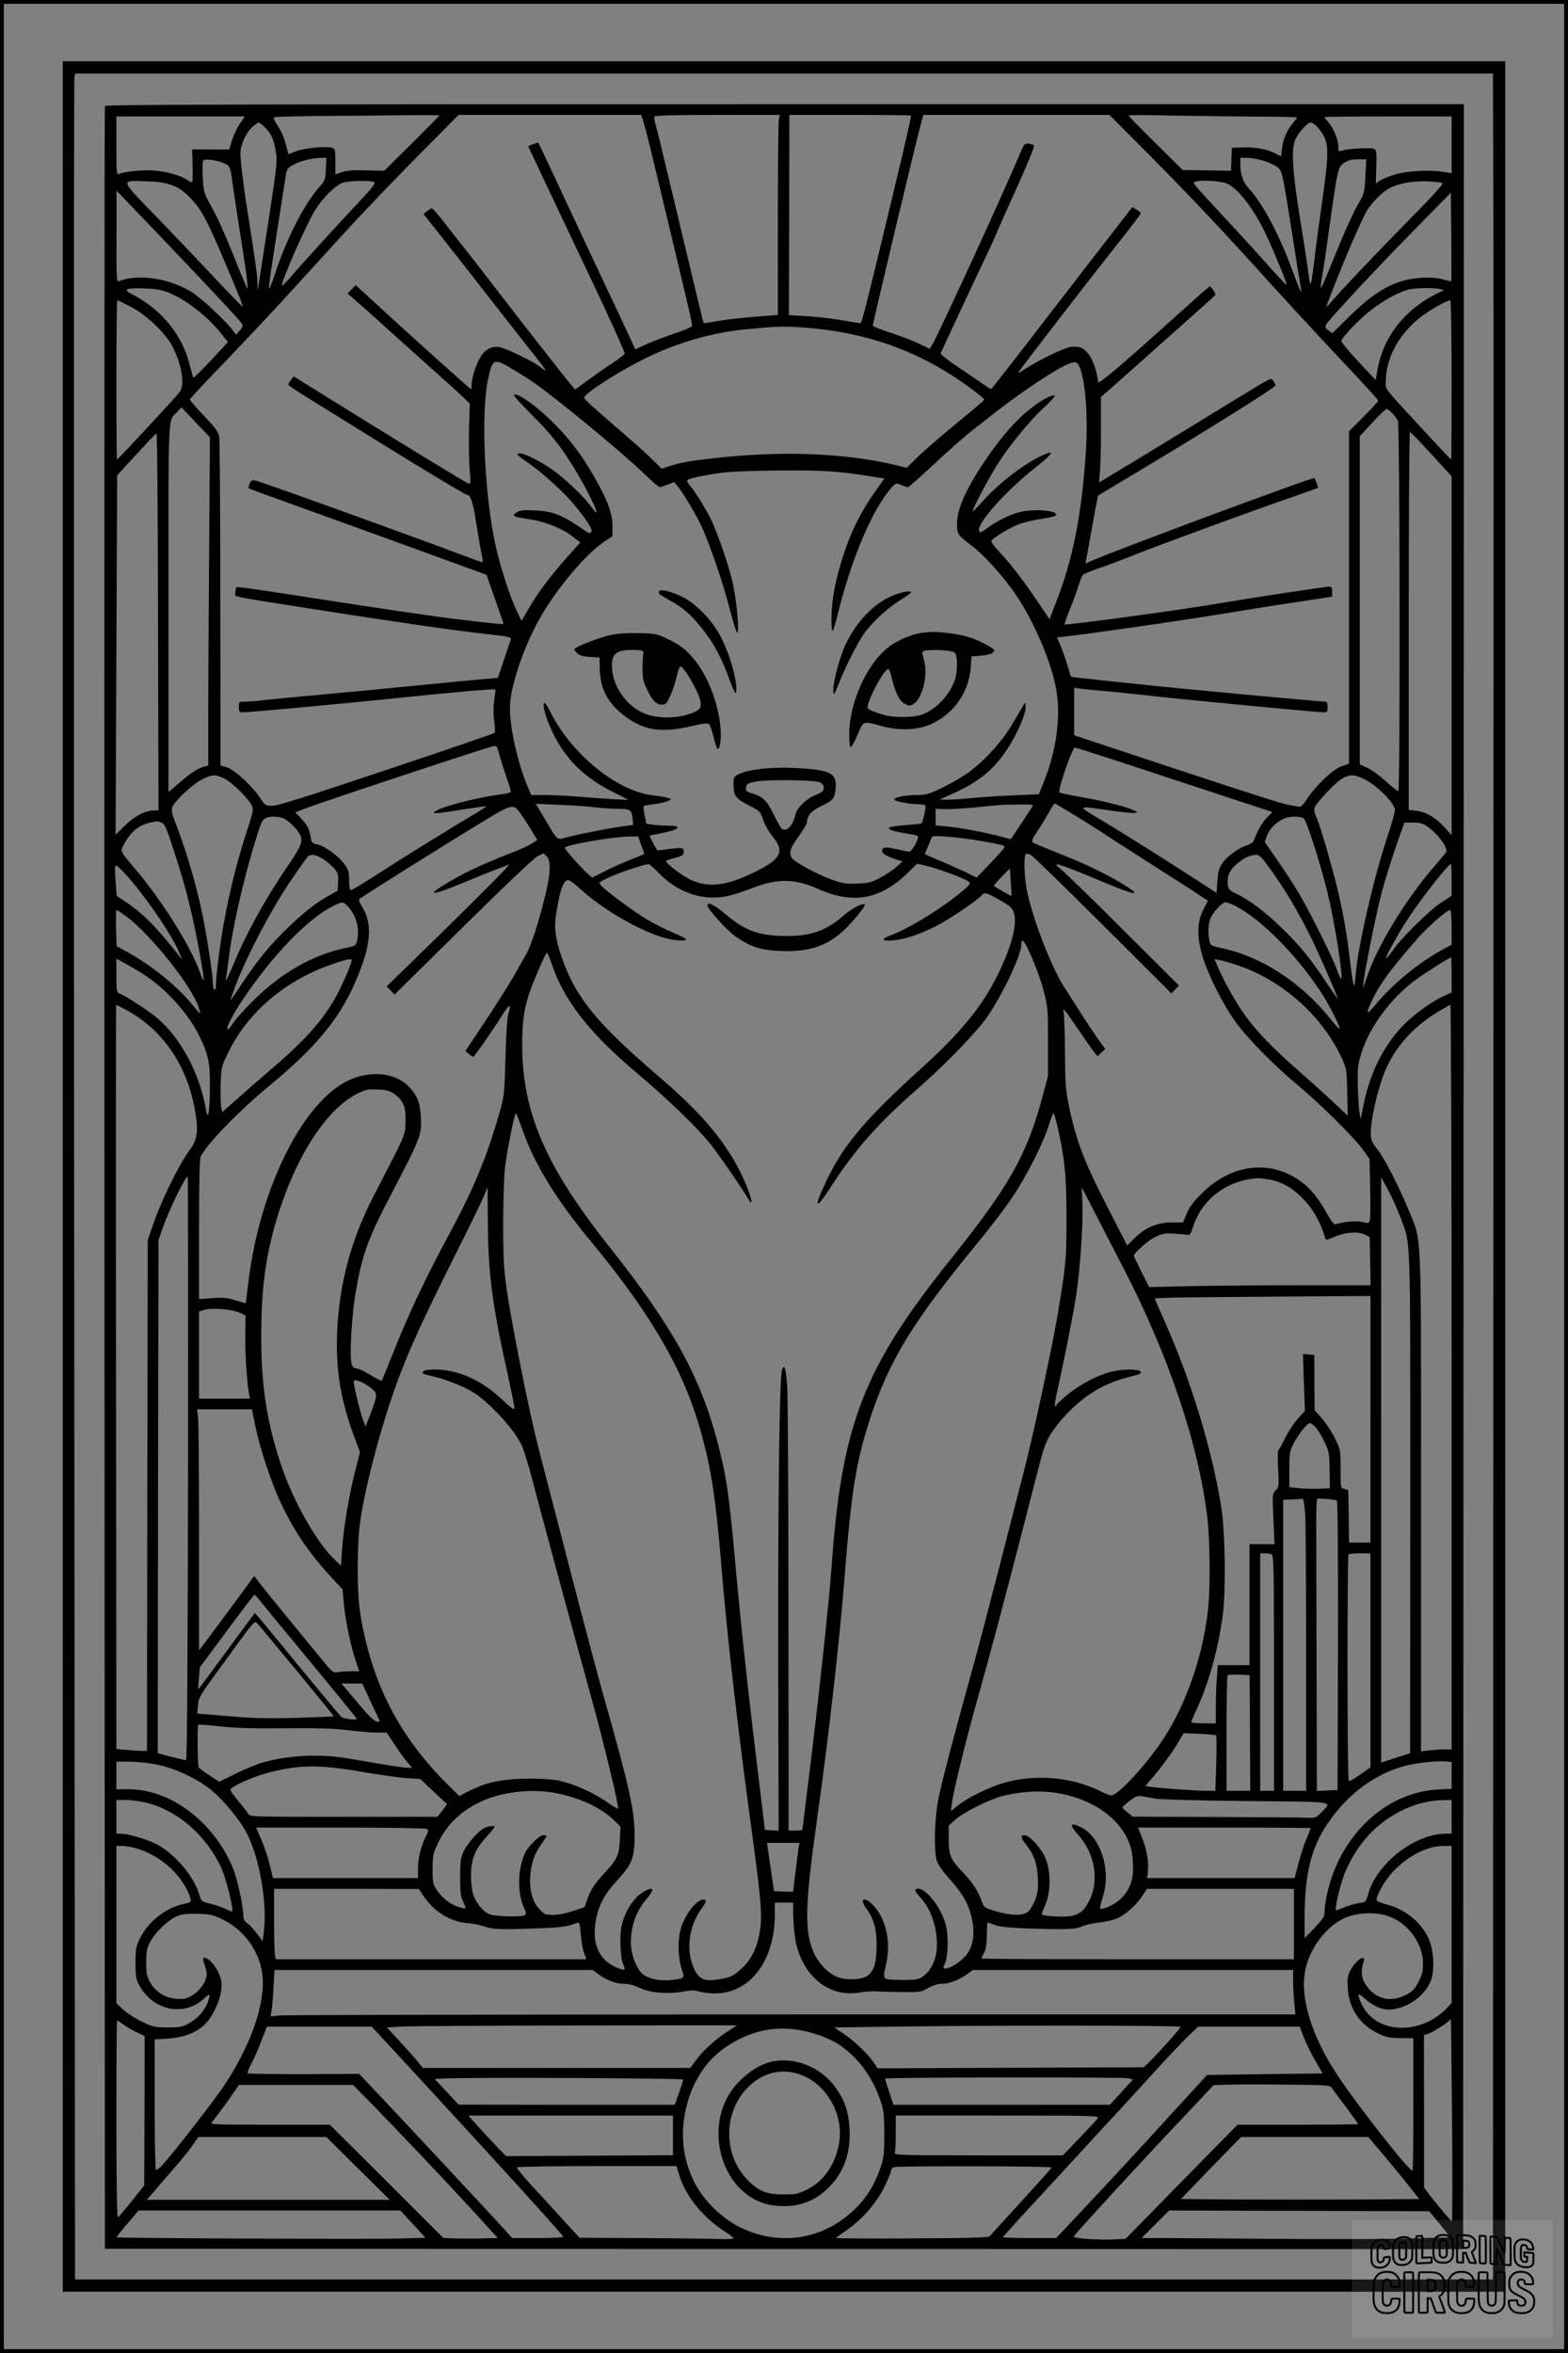 <?xml version="1.0" encoding="UTF-8"?>
<svg xmlns="http://www.w3.org/2000/svg" version="1.0" width="1024pt" height="1536pt" viewBox="0 0 1024 1536" preserveAspectRatio="xMidYMid meet">
  <rect x="0" y="0" width="1024" height="1536" fill="#808080" stroke="none"/>
  <g transform="translate(0.00 0.00) scale(1)">
    <g transform="translate(0,1536) scale(0.1,-0.1)" fill="#000000" stroke="none">
      <path d="M410 7680 l0 -7280 4710 0 4710 0 0 7280 0 7280 -4710 0 -4710 0 0 -7280z m9343 6118 c1 -596 2 -1423 1 -1838 0 -415 -1 -3168 -2 -6117 l-2 -5363 -4630 0 -4630 0 -2 2638 c-7 6244 -7 11719 -2 11740 l6 22 4629 0 4629 0 3 -1082z"></path>
      <path d="M685 14668 c-3 -7 -4 -3157 -3 -7000 l3 -6988 4435 -1 4435 -1 3 7001 2 7001 -4435 0 c-3539 0 -4437 -3 -4440 -12z m2185 -61 c0 -2 -81 -84 -180 -183 l-181 -179 -117 3 c-86 3 -128 -1 -159 -12 l-43 -15 0 84 c0 83 -1 85 -26 91 -43 11 -175 -3 -230 -23 l-50 -20 -18 67 c-9 36 -32 90 -52 118 -24 37 -31 54 -22 57 7 3 148 6 313 8 165 1 405 3 533 5 127 1 232 1 232 -1z m1334 -49 c19 -61 58 -224 195 -798 125 -525 124 -517 119 -530 -2 -6 -55 -28 -118 -49 -63 -22 -146 -53 -183 -70 l-68 -31 -41 88 c-22 48 -128 274 -236 502 -107 228 -230 492 -274 585 -44 94 -81 171 -82 173 -3 3 -66 -19 -66 -23 0 -2 48 -103 106 -226 58 -123 141 -298 184 -389 43 -91 108 -228 145 -305 85 -179 195 -422 195 -433 0 -5 -39 -35 -87 -67 -49 -32 -121 -83 -162 -113 l-75 -55 -29 34 c-37 43 -345 438 -496 634 -63 83 -156 202 -206 265 -50 63 -114 145 -144 183 -29 37 -56 67 -61 67 -4 0 -18 -8 -31 -19 l-23 -18 114 -144 c63 -79 201 -256 307 -392 107 -137 236 -302 289 -368 52 -65 92 -119 88 -119 -3 0 -20 11 -36 25 -38 32 -222 121 -266 129 -50 9 -96 -15 -125 -66 -29 -49 -57 -138 -57 -180 0 -15 -2 -28 -5 -28 -5 0 -449 399 -651 586 l-101 93 -27 -28 -26 -27 57 -50 c32 -27 110 -96 173 -154 64 -58 197 -177 295 -265 99 -88 201 -180 227 -205 l46 -45 -5 -165 c-2 -91 -1 -209 4 -263 8 -86 7 -98 -7 -94 -15 4 -450 270 -909 555 l-233 145 -19 -24 c-10 -13 -18 -27 -16 -31 1 -5 81 -57 177 -116 96 -60 272 -168 390 -242 320 -198 589 -360 599 -360 24 0 40 -47 61 -185 13 -82 29 -174 35 -202 7 -29 9 -53 5 -53 -4 0 -56 18 -116 41 -323 122 -1321 482 -1365 492 -21 6 -28 2 -38 -19 -6 -15 -10 -29 -7 -31 2 -3 123 -47 268 -99 145 -52 493 -178 774 -280 l511 -186 53 -151 c29 -84 55 -157 57 -163 4 -12 7 -12 -279 21 -181 22 -459 62 -1256 186 -112 17 -206 29 -208 26 -3 -2 -6 -17 -7 -33 -2 -33 -55 -21 438 -99 601 -94 957 -146 1170 -170 187 -21 198 -23 190 -43 -4 -10 -24 -69 -45 -132 l-38 -115 -94 -8 c-51 -4 -248 -23 -438 -42 -190 -19 -473 -46 -630 -60 -157 -14 -321 -30 -365 -35 -44 -6 -99 -10 -122 -10 -42 0 -43 0 -43 -35 0 -30 3 -35 25 -35 41 0 673 58 1025 95 378 39 619 60 624 54 2 -2 -1 -34 -6 -71 -7 -45 -7 -91 0 -135 5 -38 6 -72 2 -77 -5 -5 -323 -114 -707 -242 -512 -172 -710 -234 -744 -234 -45 0 -48 2 -78 48 -48 76 -169 188 -219 203 l-42 12 -1 1051 c0 578 -4 1070 -7 1092 -6 35 -22 58 -99 139 -51 53 -93 101 -93 107 0 5 105 118 233 250 127 133 309 325 402 428 94 102 260 285 370 406 110 120 324 344 475 497 l275 277 597 0 596 0 16 -52z m882 21 c-3 -17 -6 -311 -6 -653 l0 -622 -154 -12 c-85 -7 -193 -19 -240 -28 -48 -9 -88 -15 -90 -13 -4 4 -24 90 -196 809 -61 256 -115 480 -121 497 -6 18 -8 37 -4 43 4 6 147 10 412 10 l406 0 -7 -31z m864 27 c0 -15 -42 -199 -121 -526 -163 -680 -201 -830 -209 -830 -4 0 -61 9 -125 20 -65 11 -168 23 -230 26 l-113 7 2 653 1 654 398 0 c218 0 397 -2 397 -4z m1566 -268 c263 -265 502 -519 789 -838 77 -85 232 -253 345 -374 319 -340 350 -374 350 -383 0 -5 -43 -51 -95 -103 l-95 -95 0 -1085 0 -1085 -50 -18 c-57 -20 -168 -126 -226 -215 -28 -42 -39 -51 -57 -48 -12 3 -39 8 -60 11 -42 7 -323 97 -982 316 l-420 139 0 156 0 155 30 -5 c17 -3 86 -10 155 -16 69 -6 181 -17 250 -25 218 -26 1150 -115 1197 -115 20 0 23 5 23 35 0 29 -4 35 -20 35 -32 0 -972 87 -1180 110 -102 11 -250 26 -329 35 -80 8 -145 16 -147 18 -1 1 -12 36 -24 77 -12 41 -33 98 -45 127 -13 29 -23 53 -21 53 53 0 737 97 1086 154 146 24 365 59 487 77 l223 34 0 33 c0 26 -4 32 -21 32 -27 0 -508 -73 -694 -105 -254 -44 -1024 -149 -1032 -141 -3 2 11 42 30 88 19 46 45 116 57 155 12 40 27 77 34 82 7 6 59 27 116 46 57 20 160 59 229 87 146 58 755 282 1011 370 96 34 176 62 178 63 2 2 -17 53 -24 64 -8 10 -1452 -528 -1483 -553 -12 -9 -13 -5 -7 24 4 19 18 98 32 175 14 77 29 163 35 190 l10 50 277 166 c444 266 882 540 882 553 0 6 -7 19 -14 29 -18 23 11 38 -346 -181 -157 -96 -399 -244 -539 -329 l-254 -153 6 68 c4 37 7 162 7 278 l0 212 163 144 c254 226 561 499 575 513 12 11 11 17 -3 39 -10 14 -20 26 -24 26 -4 0 -61 -49 -126 -108 -438 -395 -600 -534 -603 -516 -16 116 -59 202 -112 224 -18 7 -45 9 -70 5 -44 -7 -218 -92 -294 -143 -25 -17 -46 -29 -46 -26 0 3 35 51 78 107 230 300 442 573 574 739 81 102 148 190 148 195 0 5 -12 16 -28 25 l-27 16 -125 -161 c-69 -88 -196 -253 -283 -366 -88 -113 -234 -303 -325 -421 -92 -117 -172 -221 -179 -229 -10 -14 -16 -12 -50 13 -21 15 -96 66 -166 113 -73 48 -126 90 -124 96 22 50 210 453 272 582 42 88 83 176 90 195 7 19 68 156 135 304 67 147 118 272 113 276 -4 5 -21 10 -36 12 -26 3 -30 -2 -61 -77 -106 -252 -536 -1188 -571 -1241 l-14 -21 -68 33 c-37 18 -121 50 -185 71 -65 21 -118 42 -118 47 0 18 294 1253 317 1329 l14 47 607 0 607 0 271 -272z m672 261 c155 0 282 -3 282 -6 0 -3 -11 -19 -25 -35 -41 -49 -66 -106 -72 -164 -3 -30 -6 -54 -7 -54 -1 0 -19 9 -40 20 -54 27 -133 41 -212 38 l-69 -3 -3 -75 -3 -75 -157 3 -158 2 -177 175 c-97 96 -177 177 -177 181 0 4 120 4 268 0 147 -3 394 -6 550 -7z m-6622 -48 c-18 -27 -41 -75 -51 -108 l-18 -59 -121 0 -121 1 3 -107 c2 -60 0 -108 -5 -108 -5 0 -19 7 -31 16 -40 28 -136 55 -217 61 -74 5 -186 -6 -227 -22 -17 -7 -18 6 -18 184 l0 191 419 0 420 0 -33 -49z m7914 -137 l0 -185 -47 8 c-93 16 -242 8 -323 -16 -41 -13 -86 -31 -100 -41 l-25 -18 3 108 c3 98 2 109 -15 118 -19 11 -183 1 -215 -13 -15 -6 -18 -1 -18 31 0 43 -36 127 -69 161 -11 12 -21 25 -21 28 0 3 187 5 415 5 l415 0 0 -186z m-7750 115 c42 -43 58 -77 71 -156 11 -64 8 -92 -45 -438 -31 -203 -61 -392 -65 -420 l-9 -50 -1 53 c-1 47 -10 114 -66 472 -26 160 -45 321 -45 370 0 56 39 139 82 175 16 14 33 25 38 25 5 0 22 -14 40 -31z m6875 0 c77 -92 79 -132 31 -474 -19 -132 -43 -307 -52 -390 -10 -82 -20 -154 -24 -158 -4 -4 -10 22 -14 60 -4 37 -28 196 -54 353 -53 325 -62 478 -29 537 27 50 77 103 97 103 10 0 30 -14 45 -31z m-6477 -273 c-3 -67 -6 -76 -38 -112 -97 -107 -209 -322 -281 -534 -23 -69 -45 -128 -49 -133 -9 -10 2 71 55 408 25 160 48 309 52 332 5 35 12 46 41 63 45 27 125 48 181 49 l43 1 -4 -74z m6126 54 c36 -12 77 -31 91 -43 29 -25 32 -42 95 -442 22 -143 45 -284 50 -314 6 -30 8 -56 7 -58 -2 -2 -27 61 -56 139 -85 234 -197 444 -286 538 -36 38 -55 92 -55 158 l0 42 44 0 c24 0 74 -9 110 -20z m-6790 -16 c41 -20 39 -16 61 -174 9 -63 31 -209 50 -325 18 -115 36 -237 39 -270 6 -57 5 -59 -8 -30 -8 17 -47 111 -86 210 -40 99 -90 214 -112 255 -22 41 -50 92 -60 113 -15 28 -21 62 -24 134 -2 52 -1 100 3 105 8 14 92 3 137 -18z m7453 -84 c-6 -109 -6 -112 -52 -190 -25 -44 -81 -166 -124 -272 -103 -251 -112 -271 -115 -267 -2 2 2 40 10 84 8 44 30 195 49 335 51 362 53 370 94 397 25 17 48 23 89 23 l55 0 -6 -110z m-7792 -60 c43 -16 75 -38 115 -79 76 -77 112 -145 247 -466 85 -200 102 -245 95 -245 -4 1 -79 78 -167 172 -88 94 -261 275 -383 402 -256 264 -251 248 -72 242 79 -2 120 -9 165 -26z m1317 22 c14 -6 -4 -31 -100 -133 -143 -152 -368 -399 -442 -485 -30 -35 -56 -61 -58 -59 -13 13 167 420 222 503 51 77 121 146 169 167 33 15 178 19 209 7z m5573 -11 c77 -35 188 -186 266 -360 81 -183 129 -303 119 -299 -5 2 -54 54 -109 115 -54 62 -177 197 -273 300 -245 265 -229 246 -215 255 25 16 170 8 212 -11z m1405 4 c8 -5 -56 -76 -192 -214 -212 -215 -475 -491 -536 -564 -19 -23 -33 -35 -30 -27 87 235 235 583 271 635 35 52 101 116 140 136 61 32 154 49 248 45 48 -2 92 -7 99 -11z m-8133 -600 c146 -154 274 -292 284 -307 19 -26 19 -27 -5 -55 l-24 -28 -23 30 c-44 59 -195 201 -259 243 -142 93 -352 127 -483 77 -16 -7 -17 11 -16 291 l0 299 130 -135 c72 -74 250 -261 396 -415z m8191 -41 c-2 -1 -28 4 -58 13 -72 19 -195 12 -280 -17 -105 -35 -205 -104 -327 -225 l-112 -110 -25 18 c-22 16 -24 22 -15 39 18 33 350 389 594 636 l220 224 3 -288 c1 -158 1 -288 0 -290z m-8372 -76 c113 -47 253 -157 340 -267 l43 -54 -111 -119 c-61 -65 -113 -116 -115 -114 -3 2 -13 39 -24 83 -48 197 -185 364 -378 463 -62 31 -38 42 84 37 77 -3 114 -10 161 -29z m8293 26 l32 -7 -58 -29 c-204 -104 -341 -282 -377 -491 l-12 -68 -112 120 c-62 65 -112 126 -112 134 0 23 123 150 203 210 77 58 157 102 222 123 43 14 163 18 214 8z m-8546 -116 c104 -54 231 -175 275 -263 61 -122 80 -245 45 -295 -19 -27 -403 -440 -409 -440 -2 0 -4 234 -4 520 0 286 3 520 6 520 3 0 43 -19 87 -42z m8627 -478 c0 -286 -1 -520 -3 -520 -2 0 -73 75 -158 167 -288 311 -269 288 -269 337 0 152 75 298 212 414 55 46 185 122 209 122 5 0 9 -234 9 -520z m-4205 340 c348 -29 648 -126 929 -302 101 -64 228 -159 224 -168 -2 -4 -84 -74 -183 -155 -99 -81 -212 -179 -252 -218 l-72 -71 -68 17 c-346 83 -773 97 -1233 41 -138 -17 -187 -26 -254 -49 l-45 -15 -53 53 c-29 29 -100 94 -158 144 -248 214 -295 257 -295 267 0 28 252 188 427 270 200 95 415 155 623 176 224 21 256 22 410 10z m-1941 -262 c39 -23 103 -62 141 -88 146 -99 585 -460 746 -616 42 -41 82 -74 88 -74 6 0 29 8 52 17 l42 16 24 -29 c37 -46 121 -187 155 -261 57 -126 136 -357 180 -525 24 -93 47 -168 52 -168 16 0 -3 209 -28 321 -26 113 -87 294 -136 404 -31 68 -104 188 -147 239 -31 37 -30 38 127 67 106 19 170 23 421 27 301 4 422 -3 620 -35 l105 -17 -54 -75 c-114 -160 -182 -305 -241 -515 -36 -127 -51 -229 -51 -339 1 -101 8 -90 50 78 88 349 226 666 347 797 24 25 27 25 59 12 18 -8 38 -14 44 -14 5 0 83 69 173 153 89 83 200 181 246 217 46 36 116 90 155 121 188 146 410 292 485 318 28 9 37 9 47 -1 47 -52 73 -320 55 -582 -28 -414 -84 -696 -195 -979 l-42 -109 -80 118 c-92 137 -176 246 -252 326 -32 33 -51 62 -47 68 13 21 125 89 181 109 29 11 95 26 145 34 51 7 94 18 96 24 10 30 -128 43 -229 22 -62 -13 -154 -57 -220 -106 -38 -28 -49 -32 -54 -20 -18 47 175 264 373 419 103 81 123 111 55 82 -117 -48 -298 -186 -406 -308 -32 -37 -60 -65 -63 -62 -7 6 107 221 165 311 76 119 203 274 291 356 47 43 82 82 78 85 -12 12 -90 -29 -162 -87 -85 -67 -179 -173 -267 -300 -143 -205 -208 -346 -208 -448 0 -67 5 -75 94 -142 75 -56 188 -178 271 -294 127 -175 256 -473 285 -658 28 -173 -2 -387 -82 -588 l-34 -84 -170 -7 c-93 -4 -213 -12 -267 -18 -54 -5 -123 -10 -155 -10 l-57 0 95 43 c166 75 260 153 350 290 65 99 123 234 118 276 l-4 26 -19 -34 c-11 -18 -42 -71 -70 -118 -62 -106 -188 -242 -289 -312 -42 -29 -118 -72 -170 -97 -82 -39 -102 -44 -162 -44 -71 0 -144 -15 -144 -29 0 -11 102 -31 156 -31 24 0 45 -4 48 -9 5 -8 -17 -107 -26 -116 -2 -2 -46 -7 -98 -11 -112 -8 -139 -17 -96 -34 16 -6 62 -16 103 -22 67 -11 73 -13 67 -32 -9 -31 -44 -86 -55 -86 -4 0 -42 7 -84 17 -59 12 -78 14 -88 4 -20 -20 5 -45 68 -65 l59 -20 -41 -36 c-23 -20 -70 -52 -105 -70 -54 -29 -75 -35 -148 -38 -76 -3 -94 0 -171 27 -93 34 -236 111 -256 138 -24 32 -13 67 42 143 30 41 55 83 55 93 0 41 30 76 93 105 78 37 87 48 94 114 10 102 -34 124 -272 135 -147 6 -287 -8 -352 -37 -42 -19 -43 -20 -43 -69 0 -75 13 -93 98 -137 75 -38 77 -41 96 -96 11 -32 39 -81 63 -110 79 -97 54 -147 -121 -232 -186 -91 -302 -104 -422 -46 -56 28 -154 103 -154 119 0 4 26 13 58 21 50 13 57 18 57 40 0 28 -8 29 -116 15 l-56 -7 -27 47 c-14 27 -25 49 -24 50 2 1 32 7 68 14 125 23 156 51 56 51 -29 0 -74 3 -99 6 l-46 7 -11 54 c-7 30 -9 57 -6 61 4 3 35 9 71 13 36 5 75 14 87 20 l22 12 -22 8 c-12 5 -59 13 -105 18 -234 29 -534 277 -668 554 -47 96 -54 36 -9 -77 83 -211 211 -349 419 -454 l106 -54 -115 6 c-63 4 -162 11 -220 16 -58 5 -149 9 -203 10 l-98 0 -20 48 c-66 151 -119 385 -119 521 0 130 84 383 189 574 110 196 299 424 423 508 l58 40 0 67 c-1 83 -33 169 -121 322 -86 151 -170 259 -291 375 -99 96 -219 177 -232 157 -3 -5 47 -60 110 -123 131 -129 201 -218 292 -369 68 -112 146 -269 139 -276 -3 -3 -20 17 -40 43 -48 65 -168 179 -247 235 -109 76 -231 130 -230 101 0 -5 29 -27 63 -50 92 -62 244 -200 308 -279 91 -112 123 -164 110 -177 -8 -8 -16 -8 -25 -2 -161 113 -219 137 -343 143 -77 4 -98 1 -119 -13 -35 -23 -23 -29 79 -44 101 -14 214 -58 282 -110 l55 -42 -87 -97 c-107 -120 -192 -233 -251 -336 l-46 -79 -33 69 c-44 91 -105 281 -137 424 -71 323 -96 854 -50 1078 29 140 39 145 148 80z m-1968 -1168 c-3 -393 -6 -875 -6 -1071 l0 -357 -27 -7 c-40 -9 -88 -41 -165 -108 l-68 -58 0 1203 c0 1324 -5 1212 59 1281 l26 28 93 -98 93 -98 -5 -715z m7726 873 c14 -16 31 -38 37 -50 13 -25 16 -2409 3 -2417 -4 -2 -39 25 -77 60 -39 36 -94 76 -122 90 l-53 25 0 1071 0 1070 82 89 c45 49 87 89 93 89 6 0 23 -12 37 -27z m256 -268 l132 -144 0 -1172 0 -1171 -46 51 c-59 65 -118 100 -183 108 l-51 6 0 1233 c0 679 3 1234 8 1234 4 0 67 -65 140 -145z m-8316 -1095 l3 -1230 -27 0 c-57 0 -131 -38 -193 -100 l-60 -59 5 1173 5 1173 77 84 c141 153 173 187 180 188 5 0 9 -553 10 -1229z m2228 -862 c7 -29 28 -95 46 -147 19 -51 32 -97 29 -101 -3 -5 -29 -11 -58 -15 -170 -21 -411 -85 -442 -117 -12 -12 22 -9 209 21 72 11 131 19 133 18 1 -2 -24 -18 -55 -37 -173 -102 -489 -298 -642 -397 -96 -62 -180 -113 -187 -113 -9 0 -13 18 -13 63 0 55 -4 70 -30 105 -39 54 -125 117 -175 129 -37 8 -40 12 -46 48 -7 51 -22 81 -66 126 l-34 36 53 21 c103 41 1223 412 1245 412 17 0 23 -9 33 -52z m4412 -169 l638 -210 -37 -37 c-31 -32 -67 -96 -86 -153 -3 -8 -22 -20 -44 -27 -53 -16 -129 -72 -161 -118 -21 -31 -27 -55 -32 -116 l-5 -77 -125 81 c-200 130 -517 329 -620 390 -170 100 -170 99 21 71 90 -13 175 -22 189 -20 23 3 22 5 -14 21 -52 23 -209 62 -353 86 -64 11 -120 23 -124 27 -13 14 83 293 101 293 8 0 302 -95 652 -211z m-6204 7 c50 -26 149 -123 175 -171 14 -29 13 -37 -34 -180 -60 -185 -109 -379 -148 -595 -25 -138 -51 -344 -51 -412 0 -10 -4 -18 -10 -18 -5 0 -10 20 -10 46 0 50 -39 305 -71 459 -37 181 -115 442 -184 612 -11 27 -15 53 -11 70 9 38 134 155 199 187 63 32 85 32 145 2z m7449 -6 c79 -40 193 -156 193 -197 0 -15 -22 -94 -49 -173 -88 -262 -194 -724 -208 -905 -8 -114 -15 -92 -43 144 -22 181 -55 350 -110 551 -44 164 -90 310 -107 344 -8 15 -12 38 -9 51 8 31 141 172 185 195 50 27 79 25 148 -10z m-3559 -18 c13 -8 22 -22 22 -36 0 -19 -10 -28 -55 -46 -61 -25 -121 -84 -130 -127 -16 -74 -62 -120 -92 -90 -7 7 -30 49 -52 93 -42 88 -70 114 -139 135 -38 11 -43 16 -40 38 3 23 10 28 58 38 72 16 396 12 428 -5z m1656 -211 c65 -40 144 -89 175 -110 31 -21 155 -101 276 -178 121 -77 266 -170 322 -206 l102 -67 -31 -59 c-41 -81 -43 -176 -4 -306 36 -119 131 -308 211 -420 79 -111 247 -282 408 -417 148 -123 368 -341 428 -423 l43 -60 4 -187 c3 -103 2 -198 -2 -211 -5 -23 -8 -24 -51 -14 -41 9 -94 5 -174 -15 -9 -2 -28 22 -52 65 -58 104 -108 166 -171 213 -200 147 -454 118 -648 -75 -57 -56 -83 -91 -100 -133 l-24 -58 -75 0 c-94 0 -173 -34 -243 -104 l-47 -46 -109 212 c-168 325 -220 458 -269 688 -24 113 -26 147 -28 360 -1 129 -5 251 -10 270 -6 26 15 1 83 -100 50 -74 102 -148 115 -165 l25 -30 25 24 25 23 -41 57 c-23 32 -71 103 -107 160 -36 56 -89 139 -118 184 -86 132 -213 460 -247 642 -17 87 -20 221 -5 230 5 3 20 1 32 -6 13 -6 224 -212 470 -457 l448 -447 25 26 25 25 -357 356 c-197 196 -379 374 -405 395 -26 21 -44 39 -39 41 11 4 135 -43 321 -122 183 -77 239 -87 142 -25 -113 72 -264 146 -437 214 -93 37 -175 71 -181 76 -9 7 0 28 31 73 23 35 57 91 76 124 18 33 35 59 38 57 4 -1 59 -35 125 -74z m-3129 49 c39 -5 105 -9 147 -10 86 0 93 -5 100 -70 l3 -35 -60 -8 c-86 -11 -310 -55 -374 -73 -65 -19 -58 -24 -140 115 l-62 104 158 -7 c87 -3 190 -11 228 -16z m2859 8 c-4 -7 -38 -59 -75 -115 l-68 -101 -73 19 c-103 27 -261 56 -345 64 l-73 7 0 54 0 54 63 -2 c34 -1 116 4 182 10 184 19 183 19 293 20 80 2 102 -1 96 -10z m-3297 -120 l62 -101 -35 -23 c-19 -14 -90 -45 -157 -70 -67 -26 -176 -73 -242 -104 -120 -59 -250 -138 -241 -147 7 -8 96 24 241 85 72 30 153 62 180 72 28 10 59 22 70 26 17 7 -304 -314 -690 -688 l-110 -107 26 -27 26 -26 447 441 c264 261 462 449 486 461 l40 20 20 -20 c39 -39 22 -164 -59 -440 -24 -81 -57 -169 -75 -200 -18 -30 -50 -86 -71 -125 -41 -73 -141 -230 -257 -403 l-69 -103 23 -19 c13 -11 25 -19 28 -19 7 0 125 168 187 268 51 81 66 85 42 11 -6 -19 -15 -147 -18 -285 -7 -248 -8 -251 -44 -375 -82 -285 -162 -475 -328 -785 -149 -276 -256 -503 -349 -735 -45 -113 -84 -208 -86 -212 -3 -4 -33 11 -67 32 -35 22 -77 43 -95 46 -26 5 -33 12 -38 42 -11 55 4 308 26 439 41 249 79 358 217 623 215 412 218 418 211 544 -5 93 -26 142 -85 199 -100 98 -288 101 -437 7 -288 -183 -542 -734 -607 -1315 -7 -60 -13 -111 -14 -112 0 -1 -30 7 -65 18 -53 17 -81 20 -152 15 l-88 -6 0 456 c0 325 3 462 12 477 46 87 249 296 448 460 348 288 504 494 611 807 54 159 51 271 -8 364 -14 21 -21 42 -16 47 15 15 564 359 833 522 127 77 155 88 185 75 12 -5 48 -55 82 -110z m-1594 39 c39 -17 104 -87 113 -122 9 -38 -7 -72 -99 -206 -139 -205 -261 -426 -343 -626 -20 -48 -40 -92 -46 -98 -6 -7 -7 -5 -4 5 3 8 12 71 21 140 20 171 84 462 154 698 49 168 61 199 82 209 32 17 82 16 122 0z m6661 0 c19 -14 108 -289 155 -482 47 -191 106 -565 89 -565 -3 0 -16 28 -28 63 -31 85 -179 380 -251 502 -33 55 -96 151 -140 214 l-80 115 16 43 c17 45 60 87 110 109 39 17 106 18 129 1z m-7460 -27 c22 -8 32 -32 85 -193 81 -250 124 -426 175 -715 24 -138 22 -152 -9 -67 -59 166 -249 470 -421 671 -99 117 -99 116 -78 156 43 83 96 130 170 147 53 12 50 12 78 1z m8272 -29 c69 -49 133 -139 118 -164 -4 -7 -33 -41 -64 -77 -197 -226 -385 -533 -454 -740 l-25 -75 5 55 c8 70 77 414 110 545 27 107 78 268 126 403 l30 82 57 0 c48 0 65 -5 97 -29z m-2917 -91 c135 -24 151 -28 151 -40 0 -5 -41 -52 -91 -104 l-91 -95 -56 28 c-32 16 -108 50 -169 76 -62 26 -113 48 -113 50 0 1 8 22 19 46 10 24 21 51 24 59 4 14 19 15 107 8 57 -4 155 -17 219 -28z m-2221 -27 c12 -31 20 -58 19 -58 -1 -1 -40 -17 -85 -35 -46 -18 -122 -52 -170 -76 l-85 -43 -31 27 c-35 30 -143 152 -148 167 -6 17 298 71 418 74 l61 1 21 -57z m-2077 -91 c24 -16 57 -43 72 -62 24 -28 28 -40 25 -88 l-3 -56 -60 -34 c-84 -47 -155 -103 -264 -207 -113 -108 -198 -211 -298 -362 -41 -62 -76 -113 -78 -113 -2 0 15 46 36 103 71 186 225 480 347 662 63 94 120 173 126 177 21 14 52 8 97 -20z m6195 -79 c94 -133 168 -258 250 -422 51 -102 155 -338 181 -411 3 -8 -30 39 -74 105 -105 159 -182 252 -298 363 -106 102 -213 182 -291 218 -45 21 -52 29 -56 58 -6 54 9 91 53 131 47 42 91 64 131 65 24 0 38 -15 104 -107z m-3999 -17 c130 -131 300 -183 463 -141 32 8 100 31 152 51 155 60 270 58 416 -7 232 -104 410 -73 592 105 l59 58 53 -12 c68 -16 212 -67 261 -92 46 -23 45 -25 -53 -103 -135 -107 -322 -219 -432 -260 -27 -10 -48 -22 -48 -26 0 -18 101 -8 177 16 43 13 118 45 167 70 86 44 268 167 295 199 20 23 31 21 119 -29 68 -38 82 -51 93 -82 24 -75 -14 -221 -106 -408 -104 -209 -241 -376 -505 -615 -356 -322 -499 -491 -610 -722 -90 -188 -78 -208 27 -44 158 244 308 414 568 641 177 155 373 357 447 460 102 145 228 409 228 480 0 14 4 25 8 25 18 0 104 -202 134 -315 31 -118 32 -124 32 -345 l0 -225 -37 -138 c-99 -372 -220 -586 -596 -1054 -573 -714 -715 -1082 -781 -2018 -16 -224 -87 -883 -150 -1386 -22 -175 -40 -320 -40 -323 0 -3 -20 -6 -45 -6 l-45 0 -1 1393 c0 765 -4 1442 -8 1503 -9 122 -18 153 -34 113 -17 -43 -27 -877 -25 -1957 l3 -1053 -45 3 -45 3 -32 265 c-73 594 -119 1018 -158 1440 -44 492 -60 598 -120 828 -112 427 -293 753 -700 1266 -423 532 -575 885 -575 1328 0 138 11 223 41 318 25 79 111 280 121 280 3 0 16 -30 29 -67 79 -241 249 -459 567 -725 183 -154 386 -349 468 -452 56 -69 210 -293 252 -365 7 -13 15 -21 18 -19 9 10 -31 119 -77 208 -108 209 -257 382 -534 619 -381 327 -519 491 -610 726 -52 135 -68 222 -56 309 27 183 52 252 89 239 10 -4 43 -30 75 -59 145 -133 396 -277 556 -319 65 -16 131 -20 131 -6 0 4 -40 25 -89 45 -50 21 -127 60 -171 87 -85 51 -263 183 -295 219 -18 20 -17 20 57 55 66 30 225 83 253 84 6 1 38 -28 72 -63z m5173 -40 l0 -104 -67 -43 c-77 -49 -262 -232 -319 -315 -20 -29 -39 -52 -42 -49 -7 7 85 171 151 270 96 143 256 345 273 345 2 0 4 -47 4 -104z m-8674 52 c124 -130 315 -405 365 -528 l19 -45 -28 35 c-146 185 -230 269 -348 347 l-52 35 -5 66 c-8 103 -8 132 1 132 4 0 26 -19 48 -42z m5799 -156 c-2 -3 -98 52 -114 65 -3 2 20 28 50 59 l54 55 6 -88 c4 -48 5 -89 4 -91z m-4333 -69 c54 -58 77 -141 61 -218 -9 -39 -10 -39 -69 -52 -212 -42 -417 -157 -600 -335 -57 -55 -118 -122 -136 -149 -18 -27 -36 -49 -40 -49 -18 0 28 91 99 197 195 290 422 525 587 608 62 31 67 31 98 -2z m5796 3 c168 -85 412 -333 567 -576 52 -81 120 -218 113 -225 -3 -3 -25 21 -51 53 -189 241 -452 415 -712 471 -75 16 -80 19 -86 47 -10 46 -10 96 2 137 11 42 77 117 103 117 9 0 38 -11 64 -24z m-7242 -69 c156 -116 420 -446 469 -586 8 -24 14 -45 12 -47 -1 -2 -23 22 -47 53 -99 123 -274 265 -437 353 l-62 34 -3 118 c-2 65 0 118 3 118 4 0 33 -20 65 -43z m8654 -70 l0 -114 -52 -28 c-161 -87 -328 -223 -449 -368 -56 -67 -61 -58 -20 30 51 107 109 188 280 386 76 89 209 207 232 207 5 0 9 -51 9 -113z m0 -312 l0 -114 -47 -21 c-84 -37 -210 -129 -279 -204 -124 -133 -209 -306 -250 -511 l-18 -90 -8 45 c-5 25 -9 104 -11 175 -2 117 1 138 25 215 53 167 192 354 348 470 60 45 226 150 237 150 1 0 3 -52 3 -115z m-8535 0 c144 -96 281 -248 353 -390 62 -123 75 -186 73 -340 0 -77 -5 -153 -9 -169 -7 -26 -9 -23 -20 37 -42 226 -163 451 -313 579 -56 48 -216 153 -250 163 -17 6 -19 17 -19 117 l0 110 68 -37 c37 -21 90 -52 117 -70z m1349 83 c-18 -58 -77 -187 -114 -249 -88 -149 -204 -275 -422 -460 -67 -57 -163 -141 -214 -187 l-93 -82 -7 35 c-3 19 -5 85 -3 147 4 109 5 116 47 202 128 267 372 475 682 582 118 40 134 42 124 12z m5776 -15 c298 -97 561 -328 692 -609 31 -67 33 -74 36 -223 l4 -155 -89 84 c-48 46 -156 143 -238 215 -184 162 -288 272 -367 390 -56 83 -125 211 -161 297 l-16 37 32 -6 c18 -3 66 -16 107 -30z m-7251 -293 c244 -130 404 -364 455 -662 23 -131 15 -188 -34 -253 -73 -99 -190 -338 -247 -508 l-28 -82 -3 -1667 -2 -1668 -33 0 c-17 0 -62 3 -99 7 l-68 6 -2 2428 c-2 1336 -1 2429 1 2429 2 0 29 -14 60 -30z m8661 -2400 l0 -2430 -47 0 c-27 0 -72 -3 -100 -6 l-53 -7 0 1634 c0 1852 8 1679 -85 1909 -53 131 -152 326 -194 379 -50 63 -54 77 -46 159 9 98 48 255 86 350 62 157 181 293 340 391 46 28 87 51 91 51 4 0 8 -1093 8 -2430z m-6907 1850 c61 -42 80 -87 75 -185 -3 -92 8 -65 -210 -486 -159 -308 -237 -626 -238 -970 0 -207 35 -388 115 -603 l36 -95 -31 -122 c-41 -160 -77 -377 -86 -512 l-7 -108 -49 48 c-110 107 -256 362 -333 583 -99 284 -139 534 -139 860 0 303 25 504 90 734 120 421 326 750 536 856 56 28 70 31 134 28 55 -2 79 -9 107 -28z m837 -230 c77 -224 223 -462 446 -730 393 -474 607 -841 718 -1235 70 -247 100 -443 136 -875 39 -476 105 -1051 205 -1785 60 -443 66 -528 41 -646 -19 -89 -55 -156 -109 -206 -57 -52 -70 -59 -145 -73 -97 -17 -134 -3 -167 63 -59 122 -38 284 51 404 28 38 30 53 7 53 -46 -1 -123 -103 -148 -194 -21 -76 -17 -192 9 -266 18 -53 15 -56 -65 -65 -82 -10 -166 10 -201 47 -37 40 -68 127 -68 193 0 114 32 203 101 287 54 65 51 85 -9 54 -68 -36 -129 -126 -152 -225 -15 -63 -9 -212 10 -254 7 -15 11 -29 8 -32 -13 -13 -100 30 -132 65 -54 60 -72 134 -58 234 16 112 56 189 144 283 97 104 113 148 112 298 -1 162 -35 315 -200 895 -35 124 -104 383 -154 575 -50 193 -121 463 -156 600 -116 445 -124 474 -159 628 -64 285 -144 702 -167 867 -19 138 -22 209 -22 435 1 149 6 308 12 355 19 140 64 362 72 353 4 -4 22 -51 40 -103z m3494 25 c49 -211 60 -322 61 -595 0 -283 -3 -315 -61 -660 -36 -211 -160 -785 -220 -1015 -18 -71 -90 -348 -158 -615 -69 -267 -150 -575 -181 -685 -117 -422 -196 -722 -217 -829 -25 -128 -31 -335 -10 -402 8 -27 39 -71 88 -125 87 -97 128 -174 145 -274 16 -97 0 -172 -49 -227 -36 -40 -98 -78 -127 -78 -18 0 -18 -4 0 45 18 51 19 175 1 241 -34 130 -157 270 -199 227 -4 -3 12 -26 34 -50 51 -56 84 -128 100 -217 23 -135 -7 -243 -84 -298 -28 -20 -43 -23 -134 -23 -63 0 -106 4 -113 11 -9 9 -8 30 5 83 36 148 3 306 -83 394 -59 61 -92 44 -43 -23 48 -67 66 -132 66 -240 -1 -107 -14 -156 -51 -191 -37 -35 -155 -40 -218 -9 -56 26 -111 87 -142 154 -60 134 -57 305 15 821 51 370 58 423 92 705 47 400 74 663 94 915 44 571 76 765 169 1050 125 378 278 628 704 1146 79 96 179 227 222 292 94 139 206 359 240 474 14 45 28 79 31 75 4 -4 14 -38 23 -77z m-5676 -2240 c-2 -1261 -6 -1905 -13 -1905 -5 0 -49 10 -98 22 l-87 23 2 1675 3 1675 28 80 c43 122 147 335 163 335 2 0 3 -857 2 -1905z m7063 1885 c77 -15 136 -46 202 -109 77 -73 130 -164 163 -278 2 -9 20 -5 61 14 68 30 153 36 198 13 l30 -15 3 -158 3 -157 -469 0 c-258 0 -583 -3 -723 -6 l-254 -6 -50 98 c-27 55 -50 102 -50 106 0 20 96 104 143 125 44 21 63 24 120 20 37 -2 76 -6 86 -8 15 -3 22 5 32 36 56 193 223 322 430 334 12 0 45 -4 75 -9z m854 -245 c69 -186 65 -50 65 -1860 l-1 -1640 -94 -30 -95 -31 0 1911 0 1910 45 -83 c25 -46 61 -126 80 -177z m-5959 -33 c1 -326 28 -539 130 -995 24 -110 44 -209 44 -219 0 -15 -22 0 -85 60 -134 125 -286 192 -437 192 -58 0 -90 -11 -75 -26 2 -3 42 -14 88 -25 46 -11 126 -40 178 -65 76 -37 110 -62 183 -132 91 -88 159 -173 195 -247 11 -22 36 -101 56 -175 85 -323 296 -1100 390 -1440 88 -317 192 -748 183 -757 -2 -2 -39 20 -82 50 -91 61 -207 112 -303 133 -88 18 -289 18 -389 -1 -85 -16 -123 -29 -210 -72 l-53 -27 -75 75 c-318 313 -498 665 -571 1114 -23 147 -23 454 1 615 36 241 141 632 246 915 77 205 160 387 364 795 101 201 191 386 201 413 10 26 18 47 19 47 0 0 1 -102 2 -228z m4152 -302 c295 -571 491 -1154 547 -1629 17 -147 20 -459 4 -599 -33 -304 -143 -619 -297 -852 -109 -163 -291 -360 -334 -360 -10 0 -44 13 -76 29 -198 100 -468 114 -679 35 -100 -38 -194 -87 -254 -135 l-39 -31 6 49 c9 75 90 404 161 658 91 323 184 673 308 1155 58 228 115 446 126 484 25 84 67 151 149 239 123 131 247 206 413 248 72 18 85 24 76 35 -16 19 -118 18 -194 -1 -89 -23 -196 -79 -280 -146 -41 -34 -75 -65 -75 -70 0 -5 -4 -9 -9 -9 -5 0 0 39 11 88 49 217 108 518 127 642 26 177 44 447 40 587 l-4 112 86 -167 c47 -92 131 -255 187 -362z m1612 -985 l0 -805 -70 0 -70 0 -2 172 -3 172 -25 6 c-25 6 -25 6 -25 131 0 124 -1 125 -38 202 -21 42 -60 100 -85 129 l-47 52 -1 180 -1 181 -37 3 -37 3 6 -185 7 -186 -48 -53 c-25 -28 -62 -85 -81 -124 -19 -40 -39 -75 -44 -78 -5 -4 -6 -56 -2 -124 6 -113 5 -119 -16 -140 -22 -22 -22 -26 -15 -187 l7 -164 -82 0 -81 0 0 -395 0 -395 -104 0 -103 0 -6 -82 c-4 -46 -7 -131 -7 -190 l0 -108 -80 0 c-44 0 -80 4 -80 9 0 4 17 46 39 92 76 165 140 398 167 611 20 164 15 536 -10 698 -59 370 -196 823 -366 1205 -34 77 -64 146 -67 152 -5 13 -17 13 1075 21 l332 2 0 -805z m-7390 698 l44 -20 -2 -119 c-3 -109 10 -314 24 -391 l6 -33 -166 0 -166 0 0 285 0 284 33 10 c48 15 175 6 227 -16z m803 -456 c18 -8 47 -26 65 -42 39 -32 38 -42 -10 -169 l-31 -79 -18 49 c-17 44 -59 218 -59 244 0 14 14 13 53 -3z m-695 -288 c32 -155 111 -391 178 -525 88 -180 182 -314 333 -477 l58 -62 7 -80 c10 -112 42 -270 74 -370 l28 -85 -57 0 c-31 0 -70 -3 -86 -6 -27 -5 -35 1 -105 88 -42 51 -134 163 -204 248 -146 179 -199 245 -220 274 -14 19 -16 20 -25 4 -5 -9 -86 -119 -179 -244 l-170 -228 0 726 c0 399 -3 753 -6 787 l-7 61 179 0 179 0 23 -111z m6928 -11 c15 -18 40 -61 56 -95 27 -57 30 -73 31 -180 l2 -118 -70 -3 c-38 -2 -98 0 -132 3 l-63 7 0 114 c0 104 2 120 26 167 32 63 90 137 109 137 7 0 26 -15 41 -32z m-72 -566 c3 -58 6 -487 6 -954 l0 -848 -75 0 -75 0 0 950 0 949 58 3 c31 2 62 3 68 4 7 0 13 -37 18 -104z m207 91 c5 -5 8 -374 7 -949 l-3 -939 -67 -3 -68 -3 -2 768 c-1 422 -2 838 -2 923 -1 85 1 169 2 186 l4 32 60 -3 c32 -1 64 -7 69 -12z m-427 -349 c14 -6 16 -83 16 -775 l0 -769 -45 0 -45 0 0 775 0 775 29 0 c16 0 36 -3 45 -6z m646 -693 l0 -698 -41 -29 c-79 -55 -93 -63 -101 -58 -10 6 -11 1468 -1 1478 3 3 37 6 75 6 l68 0 0 -699z m-7258 397 c14 -18 163 -199 332 -403 168 -203 306 -372 306 -376 0 -8 -79 0 -96 10 -10 5 -140 161 -507 609 -33 39 -61 72 -62 72 -2 0 -85 -112 -186 -250 -100 -137 -183 -249 -184 -247 -1 1 1 34 4 72 l6 71 175 236 c96 130 178 237 181 237 4 1 18 -14 31 -31z m247 -466 c133 -161 241 -294 241 -296 0 -1 -109 -6 -242 -10 -194 -5 -284 -3 -446 11 l-204 17 5 53 c6 59 -5 42 250 391 115 157 120 163 137 145 10 -10 126 -150 259 -311z m6224 -405 l2 -377 -77 0 -78 0 0 373 c0 206 3 377 7 381 4 4 38 5 75 4 l69 -3 2 -378z m-5743 206 c30 -64 57 -120 59 -125 2 -6 -7 -8 -20 -6 -15 2 -58 44 -126 126 l-103 122 68 0 68 0 54 -117z m-565 -175 c216 2 322 -1 415 -12 68 -9 154 -16 190 -16 l65 0 54 -81 c29 -45 67 -96 83 -115 l30 -34 -28 0 c-28 0 -113 13 -377 59 -195 34 -400 25 -577 -26 -30 -8 -105 -40 -167 -69 l-111 -55 -63 41 c-35 22 -67 46 -71 53 -8 13 -11 270 -3 278 2 3 64 -2 137 -10 97 -11 212 -15 423 -13z m6087 -47 c3 -3 4 -86 1 -183 l-6 -178 -61 0 c-64 0 -307 17 -363 26 l-33 5 75 89 c40 49 97 127 125 172 l50 84 103 -4 c56 -2 105 -7 109 -11z m1538 -261 l0 -87 -92 -5 c-309 -17 -588 -253 -696 -588 -24 -73 -42 -168 -42 -216 0 -25 -13 -44 -65 -99 l-65 -67 0 144 c1 274 42 443 148 601 129 194 314 331 517 382 75 19 209 32 263 26 l32 -3 0 -88z m-8450 70 c118 -24 268 -96 358 -172 69 -58 166 -174 212 -254 93 -161 150 -481 121 -682 l-6 -43 -39 51 c-22 29 -50 59 -63 67 -15 10 -23 25 -23 43 0 49 -29 196 -55 277 -13 43 -47 115 -76 161 -148 242 -387 392 -621 392 l-78 0 0 90 0 90 88 0 c48 0 130 -9 182 -20z m1325 -45 c110 -19 243 -38 295 -42 l95 -6 85 -81 c47 -44 87 -81 89 -82 1 -2 -12 -21 -30 -43 l-32 -41 -613 0 c-611 0 -613 0 -624 21 -7 11 -36 50 -66 85 -30 35 -52 69 -49 74 12 20 145 80 222 101 216 60 351 62 628 14z m1245 -135 c167 -26 324 -97 414 -186 l38 -38 -4 -86 c-5 -102 -18 -129 -103 -220 -64 -68 -92 -113 -114 -182 -7 -21 -13 -38 -14 -38 -1 0 -35 -11 -75 -25 -44 -15 -97 -25 -129 -25 -51 0 -59 3 -89 36 -47 49 -68 127 -61 219 8 88 27 144 72 206 19 27 35 51 35 54 0 3 -10 5 -22 5 -13 0 -41 -20 -69 -50 -38 -39 -53 -64 -70 -120 -28 -93 -24 -220 9 -294 18 -39 20 -51 10 -58 -22 -13 -196 -9 -232 6 -43 18 -91 77 -107 135 -8 25 -14 82 -13 126 1 100 28 165 102 246 29 31 52 60 52 63 0 11 -41 6 -69 -8 -40 -21 -110 -101 -134 -154 -19 -40 -22 -65 -22 -167 0 -102 3 -126 21 -162 23 -47 20 -49 -39 -29 -52 19 -103 60 -135 109 -25 38 -27 50 -27 137 1 88 3 101 36 170 62 130 167 225 314 284 123 49 289 67 425 46z m3377 -20 c208 -54 361 -181 407 -339 9 -30 16 -89 16 -130 0 -93 -27 -158 -88 -213 -38 -34 -115 -68 -128 -56 -3 3 5 34 16 69 60 176 -10 399 -144 463 -70 33 -74 14 -12 -55 107 -119 136 -297 69 -428 -35 -69 -70 -94 -136 -101 -50 -5 -164 3 -173 12 -2 3 8 31 22 63 36 78 38 210 4 299 -26 67 -105 156 -140 156 -28 0 -25 -16 10 -60 52 -65 73 -126 78 -220 3 -70 0 -95 -18 -142 -12 -32 -33 -67 -47 -78 -35 -27 -108 -26 -208 3 -73 22 -79 26 -91 58 -24 71 -59 126 -119 189 -88 91 -99 116 -99 224 l-1 88 44 40 c55 48 224 133 309 154 152 37 291 39 429 4z m568 -21 c35 -6 285 -13 597 -16 603 -6 558 1 485 -76 -31 -34 -36 -35 -92 -33 -33 2 -302 4 -598 5 l-539 2 -34 27 c-19 15 -34 30 -34 33 0 4 21 23 47 43 37 29 53 35 77 31 17 -3 58 -10 91 -16z m-6581 -29 c199 -51 384 -214 481 -422 30 -67 83 -274 71 -285 -2 -2 -23 5 -45 17 -23 11 -67 26 -98 33 -55 13 -58 15 -70 55 -36 127 -170 281 -294 340 -67 31 -177 62 -222 62 l-27 0 0 110 0 110 63 0 c35 0 99 -9 141 -20z m8516 -90 l0 -110 -38 0 c-200 0 -449 -192 -506 -391 -16 -56 -16 -56 -61 -62 -25 -4 -68 -16 -96 -28 -27 -12 -51 -20 -54 -18 -10 11 27 166 57 241 59 143 151 264 264 344 119 85 251 131 377 133 l57 1 0 -110z m-6692 -79 c11 -7 10 -16 -6 -47 -32 -63 -52 -143 -52 -211 l0 -63 -473 0 -474 0 -21 85 c-11 47 -36 121 -55 165 l-35 80 552 0 c303 0 557 -4 564 -9z m5772 5 c0 -2 -13 -35 -29 -72 -16 -38 -39 -111 -52 -161 l-24 -93 -482 0 -482 0 6 48 c6 59 -9 144 -41 222 l-24 60 564 0 c310 0 564 -2 564 -4z m-3345 -128 c-4 -28 -35 -275 -35 -286 0 -1 -28 -2 -62 0 l-63 3 -17 115 c-9 63 -20 134 -23 158 l-6 42 106 0 106 0 -6 -32z m-4324 -4 c165 -48 312 -186 354 -331 5 -19 0 -22 -46 -32 -120 -26 -235 -118 -287 -229 -24 -50 -27 -69 -27 -157 0 -84 4 -107 23 -142 89 -168 294 -211 425 -89 35 33 39 33 31 -1 -16 -66 -67 -128 -139 -166 -33 -18 -57 -22 -130 -22 -83 0 -96 3 -167 37 -42 20 -97 55 -122 78 l-46 43 0 513 0 514 38 0 c21 0 63 -7 93 -16z m8589 -497 l0 -513 -32 -34 c-177 -182 -468 -166 -557 30 -31 68 -26 76 20 35 60 -54 121 -79 180 -72 111 13 216 92 254 189 26 71 18 206 -18 279 -51 105 -151 185 -268 216 -39 10 -69 23 -69 30 0 35 55 130 107 185 100 105 222 167 331 168 l52 0 0 -513z m-6711 182 c70 -103 178 -167 296 -174 24 -2 67 -11 97 -21 57 -20 112 -21 378 -11 95 3 160 11 189 21 24 9 47 16 51 16 4 0 10 -35 13 -77 3 -43 12 -97 21 -120 l15 -43 -1013 0 -1014 0 -6 23 c-3 12 -6 115 -6 230 l0 207 473 0 472 -1 34 -50z m5681 -179 l0 -230 -1020 0 c-561 0 -1020 2 -1020 5 0 4 8 20 17 38 12 22 17 57 18 114 0 46 2 83 5 83 3 0 25 -8 50 -17 31 -11 91 -17 190 -21 276 -9 332 -7 375 12 22 10 74 22 116 26 41 5 97 18 123 31 52 24 125 92 162 151 l24 38 480 0 480 0 0 -230z m-3270 58 c1 -46 7 -117 14 -159 43 -238 221 -383 424 -345 31 6 84 9 117 6 33 -2 110 -4 170 -4 103 -1 113 1 157 27 30 17 61 27 87 27 49 0 113 24 165 62 l40 28 1045 0 1046 0 0 -72 c0 -40 3 -106 8 -145 l7 -73 -3292 0 c-1811 0 -3317 -3 -3347 -7 l-54 -6 6 34 c4 19 10 87 13 152 l7 117 1039 0 1039 0 32 -24 c53 -40 118 -66 171 -66 32 0 67 -9 104 -27 66 -32 180 -42 283 -24 54 10 76 10 106 0 20 -6 67 -12 103 -12 228 1 389 213 390 511 l0 82 60 0 60 0 0 -82z m-3726 -28 c128 -63 220 -179 252 -317 43 -180 -47 -469 -236 -758 -66 -101 -343 -457 -413 -532 -17 -18 -34 -30 -39 -27 -4 3 -8 196 -8 428 l0 423 83 5 c97 6 177 34 233 82 73 62 134 213 119 294 -12 69 -74 152 -112 152 -9 0 -9 -10 2 -41 8 -23 15 -52 15 -66 0 -43 -39 -103 -88 -134 -42 -27 -54 -30 -107 -27 -76 5 -139 44 -175 108 -21 38 -25 58 -25 130 0 73 4 92 27 136 33 63 123 147 180 168 30 11 70 15 133 13 79 -3 98 -7 159 -37z m7620 19 c123 -45 218 -177 219 -303 1 -53 -5 -76 -29 -122 -24 -49 -38 -63 -84 -87 -104 -54 -208 -24 -268 79 -23 39 -25 81 -6 142 15 51 -56 2 -87 -61 -18 -34 -21 -54 -17 -118 8 -134 81 -239 206 -297 47 -22 72 -26 139 -27 l83 0 0 -432 c0 -238 -2 -433 -6 -433 -25 0 -362 430 -494 630 -160 244 -237 485 -209 662 23 151 141 309 269 361 85 34 202 37 284 6z m409 -1331 c3 -362 2 -658 -1 -657 -8 0 -87 95 -146 171 l-36 48 0 497 -1 498 28 9 c31 10 129 72 139 88 3 5 7 8 9 6 1 -2 5 -299 8 -660z m-8675 625 c21 -16 60 -38 88 -51 l49 -23 -1 -488 -2 -487 -81 -102 c-45 -56 -86 -104 -91 -107 -6 -4 -10 232 -10 639 0 355 2 646 5 646 3 0 22 -12 43 -27z m3936 -49 c-78 -51 -162 -129 -205 -191 l-30 -42 -874 0 -874 0 -36 45 c-21 25 -73 84 -118 132 l-80 87 99 6 c54 3 569 6 1143 7 l1044 1 -69 -45z m2966 35 c0 -10 -154 -181 -209 -234 l-32 -30 -869 -3 -868 -4 -30 44 c-38 55 -134 145 -203 189 l-52 34 359 5 c633 10 1904 9 1904 -1z m-5058 -241 c619 -671 1021 -1113 1026 -1129 2 -5 -63 -9 -165 -9 l-168 0 -84 93 c-100 109 -721 775 -836 895 l-80 84 -360 -2 c-199 0 -364 2 -367 6 -4 3 6 29 21 58 16 28 46 95 66 149 l38 97 343 0 342 0 224 -242z m5862 174 c15 -38 48 -106 75 -153 l48 -84 -377 -5 -377 -5 -229 -250 c-248 -272 -414 -451 -623 -673 l-134 -142 -174 0 c-95 0 -173 3 -173 6 0 3 82 94 183 203 100 108 229 248 287 311 57 63 161 176 230 250 69 74 195 212 280 305 85 94 186 200 224 238 l70 67 332 0 332 0 26 -68z m-3183 19 c52 -17 119 -47 149 -68 122 -82 218 -211 268 -360 24 -70 26 -93 27 -223 0 -125 -3 -154 -23 -215 -48 -142 -118 -242 -233 -331 -200 -154 -459 -177 -689 -62 -122 61 -241 180 -299 300 -70 144 -88 295 -55 456 38 185 134 335 273 425 184 121 371 145 582 78z m-868 -296 c-1 -5 -15 -45 -29 -88 l-27 -77 -706 0 -706 1 -78 84 -78 84 63 3 c175 8 1563 2 1561 -7z m2909 8 l27 -8 -75 -82 -76 -83 -706 0 -707 0 -28 83 c-15 45 -27 85 -27 88 0 9 1560 11 1592 2z m1328 -66 c8 -12 50 -69 93 -125 42 -57 77 -106 77 -108 0 -2 -177 -4 -394 -4 l-394 0 -366 -372 -365 -373 -87 -4 c-104 -4 -256 8 -252 19 5 14 452 501 742 806 l171 182 75 3 c41 2 212 3 380 1 302 -3 305 -3 320 -25z m-6274 -99 c168 -172 470 -490 663 -700 l162 -178 -108 -2 c-59 -2 -139 -1 -178 0 l-70 3 -370 370 -371 369 -394 0 c-375 0 -393 1 -376 18 18 18 90 116 144 195 l33 47 372 0 372 0 121 -122z m1969 -208 l0 -129 -545 -3 -545 -3 -63 65 c-34 36 -90 95 -123 133 l-61 67 668 0 669 0 0 -130z m2773 111 c-7 -10 -61 -68 -120 -130 l-107 -111 -551 0 c-499 0 -552 2 -546 16 3 9 6 67 6 130 l0 114 666 0 c646 0 665 -1 652 -19z m-4830 -326 l207 -205 -793 0 -793 0 53 62 c29 34 88 102 131 151 43 49 94 114 115 143 l37 54 418 0 418 0 207 -205z m6713 69 c63 -75 137 -166 166 -203 l52 -66 -390 -3 c-214 -1 -564 -1 -778 0 l-389 3 196 203 197 202 416 0 415 0 115 -136z m-4620 -96 c39 -146 157 -294 312 -391 26 -17 47 -34 47 -38 0 -5 -42 -7 -92 -5 -51 2 -277 5 -503 6 l-410 2 -102 111 c-56 62 -149 163 -207 226 -58 63 -103 118 -100 123 3 4 239 8 524 8 l519 0 12 -42z m2437 33 c-1 -5 -91 -105 -198 -222 -107 -116 -199 -218 -205 -225 -8 -11 -108 -14 -512 -16 -276 -2 -499 0 -495 3 4 3 37 26 73 52 103 72 193 176 245 282 24 50 44 98 44 107 0 9 8 19 18 21 34 9 1034 7 1030 -2z m-4171 -370 l82 -89 -187 -5 c-185 -5 -1824 2 -1830 8 -2 2 29 42 70 89 l73 86 855 0 855 0 82 -89z m6707 -1 l69 -85 -294 -8 c-162 -4 -541 -5 -844 -2 -302 2 -624 5 -715 5 l-165 0 90 90 90 90 849 -2 850 -3 70 -85z"></path>
      <path d="M4307 11503 c-14 -14 -5 -22 61 -59 94 -52 141 -92 216 -186 75 -93 128 -192 176 -323 43 -117 54 -128 47 -44 -8 87 -57 236 -109 329 -56 101 -162 207 -248 247 -68 32 -132 48 -143 36z"></path>
      <path d="M5853 11481 c-132 -45 -257 -170 -333 -333 -37 -79 -82 -250 -78 -298 3 -33 5 -29 37 50 45 113 115 252 161 320 49 72 160 175 243 225 36 22 66 43 67 48 0 12 -42 7 -97 -12z"></path>
      <path d="M6022 11229 c-71 -9 -168 -51 -224 -97 -139 -111 -250 -358 -252 -561 -1 -48 3 -85 9 -87 6 -2 26 34 45 79 41 94 33 91 159 57 124 -33 243 -26 334 19 140 68 233 204 246 359 l6 77 62 5 c38 3 69 11 78 21 15 15 12 19 -38 47 -96 54 -167 73 -322 86 -22 2 -69 0 -103 -5z m212 -129 c21 -16 21 -122 2 -178 -36 -102 -125 -195 -218 -228 -49 -17 -163 -20 -228 -5 -48 11 -110 34 -122 46 -17 18 80 217 124 253 13 11 18 4 32 -55 26 -103 50 -149 86 -168 29 -15 33 -15 57 0 52 34 89 168 73 258 -6 28 -13 60 -16 69 -7 22 20 27 118 24 45 -2 83 -8 92 -16z"></path>
      <path d="M3985 11214 c-64 -14 -189 -61 -225 -84 -13 -8 -12 -13 7 -32 17 -17 37 -23 85 -26 l63 -4 2 -74 c2 -133 54 -228 169 -313 124 -90 231 -106 427 -62 75 18 110 22 118 14 6 -6 19 -43 29 -83 10 -39 21 -74 24 -77 15 -15 28 58 22 127 -13 174 -89 365 -191 477 -44 49 -76 72 -141 105 -84 41 -87 42 -202 45 -79 2 -140 -3 -187 -13z m216 -119 c-2 -11 -4 -54 -5 -95 -1 -63 4 -85 27 -135 36 -77 63 -105 99 -105 25 0 32 7 54 55 14 30 33 86 42 124 9 39 20 71 24 71 25 0 121 -166 133 -230 8 -45 -9 -62 -90 -86 -87 -25 -196 -23 -270 6 -124 48 -216 180 -219 312 -1 85 33 108 154 105 49 -2 55 -4 51 -22z"></path>
      <path d="M4620 9450 c0 -24 130 -167 187 -206 95 -65 160 -86 286 -92 181 -8 303 30 412 130 57 51 151 166 143 173 -13 13 -81 -22 -137 -70 -113 -99 -212 -135 -372 -135 -180 0 -273 33 -402 143 -72 61 -117 83 -117 57z"></path>
      <path d="M5003 1891 c-66 -24 -126 -66 -185 -128 -252 -270 -103 -762 242 -801 141 -16 256 23 351 117 101 102 145 225 137 385 -6 109 -30 182 -88 264 -104 149 -301 219 -457 163z m262 -90 c151 -75 244 -260 215 -430 -23 -138 -100 -250 -208 -303 -60 -30 -75 -33 -157 -33 -107 0 -159 21 -230 91 -162 163 -164 441 -4 605 108 111 249 136 384 70z"></path>
    </g>
  </g>
  <rect x="0.0" y="0.0" width="1024.0" height="1536.0" fill="none" stroke="black" stroke-width="5"></rect>
  <g transform="translate(882.93 1449.20) scale(0.128)" opacity="1.0">
    <rect x="0" y="0" width="1024.0" height="600.0" fill="white" fill-opacity="0.1"></rect>
    <g transform="translate(0,650) scale(0.1,-0.1)" stroke="none">
      <path fill="none" stroke="#000000" stroke-width="100" d="M4491 5720 c-164 -43 -269 -147 -319 -315 -19 -65 -29 -577 -13 -693 25 -190 116 -310 276 -367 63 -23 284 -32 370 -16 122 22 249 110 294 205 51 104 56 150 56 496 0 341 -4 385 -48 478 -46 100 -156 184 -282 217 -83 21 -241 19 -334 -5z m270 -273 c19 -12 43 -40 54 -62 18 -37 20 -64 23 -320 5 -339 -1 -384 -56 -436 -87 -82 -235 -56 -289 51 -22 43 -23 53 -23 335 0 314 7 370 52 412 34 32 66 42 139 42 53 1 73 -4 100 -22z"></path>
      <path fill="none" stroke="#000000" stroke-width="100" d="M5367 5723 c-4 -3 -7 -311 -7 -683 0 -618 1 -679 17 -691 12 -10 51 -14 152 -14 l136 0 3 248 2 248 67 -3 67 -3 34 -85 c18 -47 58 -152 89 -235 30 -82 63 -158 73 -168 14 -15 40 -19 165 -24 l148 -6 -5 34 c-4 19 -49 143 -102 276 -53 133 -96 246 -96 251 0 6 15 19 33 31 53 33 104 92 134 156 27 57 28 67 27 195 0 115 -4 144 -23 193 -31 80 -76 135 -148 183 -83 56 -166 82 -303 94 -129 11 -453 14 -463 3z m541 -300 c55 -27 77 -73 77 -163 0 -61 -4 -82 -23 -111 -34 -55 -73 -69 -191 -69 l-101 0 0 187 0 186 101 -6 c66 -4 114 -12 137 -24z"></path>
      <path fill="none" stroke="#000000" stroke-width="100" d="M6514 5685 c-4 -9 -5 -320 -2 -690 3 -511 7 -678 16 -687 19 -19 273 -30 291 -13 11 11 13 126 12 675 -1 364 -6 672 -11 685 -11 28 -27 31 -187 40 -99 6 -114 5 -119 -10z"></path>
      <path fill="none" stroke="#000000" stroke-width="100" d="M3355 5683 c-27 -3 -55 -9 -62 -15 -10 -8 -13 -150 -13 -683 0 -592 2 -674 15 -685 12 -10 52 -11 173 -6 362 15 578 29 590 38 8 7 12 46 12 129 0 108 -2 119 -20 129 -11 6 -24 9 -28 7 -4 -3 -103 -8 -221 -12 l-214 -7 5 545 c4 384 2 549 -5 556 -11 11 -120 12 -232 4z"></path>
      <path fill="none" stroke="#000000" stroke-width="100" d="M7067 5654 c-4 -4 -7 -310 -7 -680 0 -625 1 -673 18 -692 15 -18 31 -21 152 -24 l134 -3 -3 400 c-2 277 1 397 8 390 11 -11 153 -311 251 -530 96 -215 128 -281 142 -292 7 -6 82 -14 165 -17 l153 -7 11 28 c14 34 3 1333 -11 1347 -5 5 -70 11 -144 14 l-136 5 -1 -54 c-1 -30 -5 -200 -8 -379 l-6 -325 -73 150 c-40 83 -123 256 -184 385 -61 129 -117 242 -125 252 -11 12 -40 18 -121 22 -59 4 -130 9 -157 12 -28 3 -54 2 -58 -2z"></path>
      <path fill="none" stroke="#000000" stroke-width="100" d="M2507 5614 c-220 -49 -342 -159 -394 -357 -24 -91 -24 -641 0 -740 57 -233 232 -339 510 -310 56 6 127 21 158 33 76 29 187 114 226 174 64 95 67 114 71 505 2 232 -1 371 -8 404 -27 126 -116 235 -228 278 -74 29 -236 35 -335 13z m191 -281 c15 -11 36 -35 47 -54 19 -32 20 -52 20 -349 0 -309 0 -316 -23 -362 -31 -62 -75 -89 -155 -95 -53 -4 -67 -2 -97 19 -19 13 -44 41 -55 63 -19 37 -20 60 -20 350 0 337 2 351 60 405 54 51 169 63 223 23z"></path>
      <path fill="none" stroke="#000000" stroke-width="100" d="M8568 5491 c-133 -43 -219 -134 -262 -280 -13 -45 -16 -107 -16 -343 0 -320 9 -395 60 -506 73 -156 258 -255 506 -269 191 -11 324 47 376 165 19 42 22 70 26 288 4 209 3 242 -11 256 -19 18 -186 38 -347 41 l-105 2 -3 -95 c-1 -52 2 -102 7 -109 6 -10 33 -16 75 -19 l66 -4 0 -105 c0 -98 -1 -105 -26 -130 -23 -23 -31 -25 -99 -21 -64 3 -79 7 -112 34 -21 16 -49 52 -63 80 -25 49 -25 51 -25 324 0 303 6 348 56 402 28 29 32 30 99 26 105 -6 152 -50 167 -158 8 -53 9 -54 48 -62 22 -5 90 -10 150 -11 l110 -2 3 43 c4 52 -30 180 -66 245 -53 99 -179 183 -317 212 -96 20 -226 18 -297 -4z"></path>
      <path fill="none" stroke="#000000" stroke-width="100" d="M1390 5484 c-203 -45 -359 -207 -390 -404 -13 -83 -13 -616 0 -694 20 -123 100 -235 203 -281 98 -45 271 -51 387 -13 211 67 340 238 340 451 0 54 -3 69 -17 74 -24 9 -264 -15 -280 -28 -7 -7 -13 -31 -13 -60 0 -56 -13 -95 -43 -128 -31 -34 -95 -61 -144 -61 -35 0 -48 6 -77 35 -52 52 -58 99 -54 423 3 257 5 280 24 323 42 89 120 132 202 109 53 -14 72 -42 81 -120 11 -90 15 -92 150 -79 62 6 125 15 138 20 25 9 25 10 21 107 -3 82 -9 106 -33 155 -33 68 -97 130 -163 160 -60 27 -235 33 -332 11z"></path>
      <path fill="none" stroke="#000000" stroke-width="100" d="M1600 3845 c-239 -44 -424 -235 -476 -495 -22 -109 -33 -831 -15 -1000 31 -300 174 -492 425 -572 45 -15 100 -21 211 -25 181 -6 263 8 380 66 147 73 214 152 266 311 26 78 32 117 37 219 4 98 2 125 -9 132 -22 14 -393 11 -407 -3 -7 -7 -12 -39 -12 -73 0 -169 -84 -275 -217 -275 -68 0 -110 18 -150 64 -65 73 -68 99 -68 606 0 446 1 456 22 515 78 208 337 201 392 -11 6 -23 13 -75 16 -115 3 -41 10 -78 15 -83 10 -10 289 -10 357 0 63 9 67 18 60 147 -12 210 -62 331 -181 445 -86 82 -165 123 -280 146 -94 19 -261 20 -366 1z"></path>
      <path fill="none" stroke="#000000" stroke-width="100" d="M5376 3840 c-151 -39 -268 -118 -350 -237 -106 -157 -118 -245 -114 -863 4 -463 5 -477 27 -550 33 -106 72 -178 131 -243 123 -135 290 -197 526 -197 326 0 528 127 610 384 34 106 48 339 20 349 -29 12 -386 9 -400 -2 -7 -6 -16 -44 -20 -85 -17 -192 -81 -266 -226 -266 -93 1 -163 55 -197 152 -16 48 -18 92 -18 503 0 437 1 452 22 520 26 81 57 119 121 147 78 35 188 8 237 -56 30 -40 55 -133 55 -206 0 -92 6 -95 157 -92 70 1 161 5 201 8 87 8 88 9 78 158 -12 189 -62 314 -170 422 -76 76 -130 109 -241 144 -102 33 -337 38 -449 10z"></path>
      <path fill="none" stroke="#000000" stroke-width="100" d="M8441 3845 c-204 -45 -357 -196 -406 -402 -24 -99 -17 -331 13 -416 47 -137 141 -225 342 -323 334 -162 396 -203 438 -284 19 -37 23 -57 20 -116 -3 -59 -8 -77 -30 -107 -39 -50 -98 -70 -190 -65 -137 7 -187 57 -188 185 0 95 4 94 -223 86 -106 -3 -198 -10 -204 -16 -17 -13 -17 -107 1 -200 44 -226 196 -375 436 -423 103 -20 339 -15 435 10 199 53 340 189 391 377 21 78 28 222 15 311 -16 115 -56 191 -145 276 -85 81 -145 117 -386 235 -250 122 -298 173 -301 319 -3 109 52 167 164 175 115 8 183 -49 194 -164 3 -32 10 -64 16 -70 10 -14 340 -17 387 -4 24 7 25 9 22 92 -5 150 -54 269 -153 369 -69 70 -189 133 -297 155 -90 18 -265 18 -351 0z"></path>
      <path fill="none" stroke="#000000" stroke-width="100" d="M2710 3833 c-14 -2 -29 -9 -35 -14 -7 -7 -9 -354 -7 -1017 3 -910 5 -1008 20 -1019 20 -16 384 -18 413 -3 19 10 19 32 19 1019 0 923 -1 1010 -16 1022 -13 10 -61 14 -193 16 -97 1 -187 -1 -201 -4z"></path>
      <path fill="none" stroke="#000000" stroke-width="100" d="M3455 3833 c-47 -12 -45 32 -45 -1034 0 -987 0 -1009 19 -1019 12 -6 98 -10 210 -10 159 0 192 3 205 16 14 13 16 61 16 370 l0 355 81 -3 82 -3 88 -245 c49 -135 105 -292 124 -350 20 -58 45 -113 57 -122 18 -16 45 -18 229 -18 184 0 210 2 216 16 7 19 16 -7 -153 448 -74 197 -134 362 -134 366 0 4 23 22 50 40 162 104 228 273 217 560 -8 225 -46 336 -153 450 -104 110 -219 160 -413 179 -101 11 -657 13 -696 4z m721 -409 c64 -48 69 -61 72 -231 4 -176 -7 -223 -59 -267 -43 -36 -89 -46 -216 -46 l-113 0 0 286 0 286 144 -4 c127 -3 148 -5 172 -24z"></path>
      <path fill="none" stroke="#000000" stroke-width="100" d="M6510 3834 c-51 -11 -50 7 -50 -683 1 -672 7 -842 35 -951 45 -175 148 -311 289 -380 117 -58 200 -73 376 -68 124 4 156 9 225 32 108 37 176 79 246 153 61 66 117 169 140 258 9 37 13 248 16 831 4 727 3 782 -13 795 -13 11 -57 14 -204 14 -171 0 -190 -2 -209 -19 -21 -19 -21 -19 -21 -746 0 -782 0 -782 -52 -861 -64 -95 -228 -106 -302 -19 -61 73 -60 64 -66 877 -4 562 -8 745 -17 754 -13 13 -341 23 -393 13z"></path>
    </g>
  </g>
</svg>
